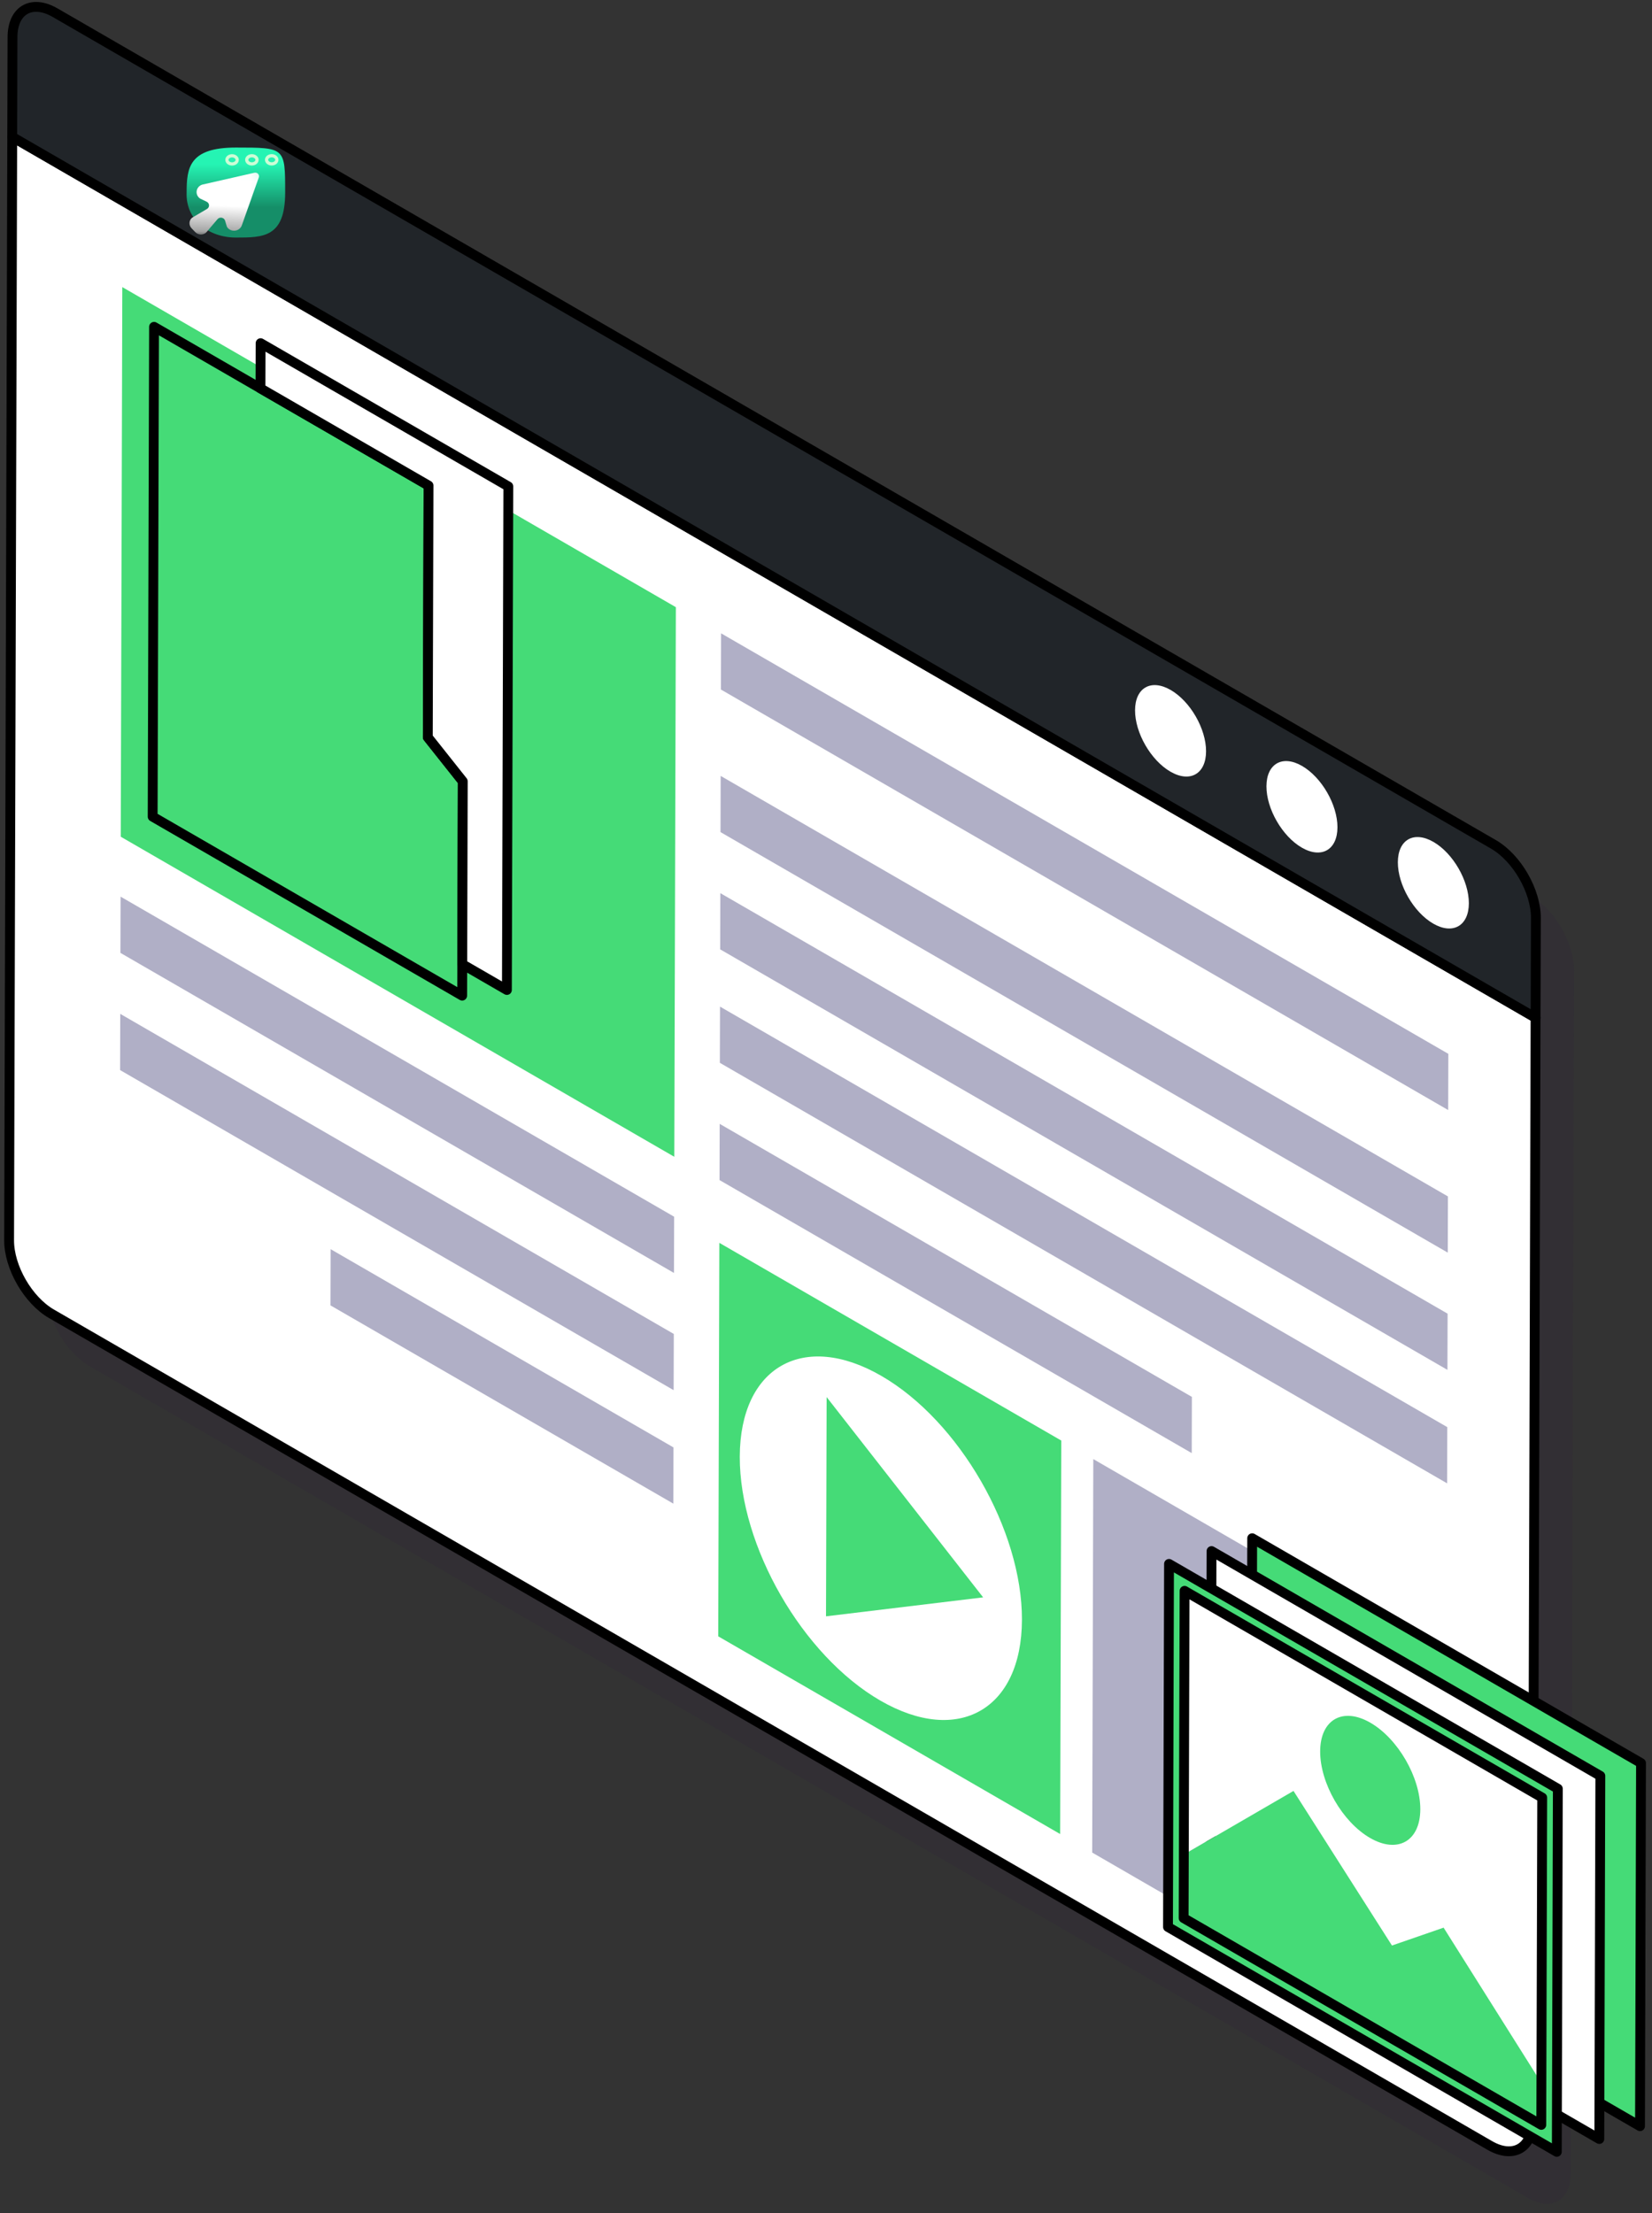 <svg width="168" height="225" viewBox="0 0 168 225" fill="none" xmlns="http://www.w3.org/2000/svg">
<rect x="0" y="0" width="168" height="225" fill="#333333" stroke="none"/>
<g opacity="0.2">
<path d="M160.074 98.656L160.042 108.799L159.725 220.967C159.72 223.718 157.775 224.829 155.382 223.447L9.123 138.901C6.73 137.519 4.8 134.167 4.809 131.415L5.126 19.247L5.154 9.104C5.163 6.353 7.108 5.242 9.496 6.624L155.755 91.17C158.147 92.552 160.079 95.906 160.074 98.656Z" fill="#2B1E38"/>
</g>
<path d="M156.159 103.469L155.842 215.638C155.837 218.388 153.892 219.499 151.499 218.117L5.24 133.572C2.847 132.189 0.917 128.837 0.926 126.085L1.243 13.917L156.159 103.469Z" fill="white" stroke="black" stroke-miterlimit="10" stroke-linecap="round" stroke-linejoin="round"/>
<path d="M156.191 93.326L156.159 103.469L1.243 13.917L1.271 3.774C1.28 1.024 3.225 -0.088 5.613 1.294L151.872 85.84C154.265 87.222 156.196 90.576 156.191 93.326Z" fill="#212529" stroke="black" stroke-miterlimit="10" stroke-linecap="round" stroke-linejoin="round"/>
<path d="M68.522 135.617L68.506 141.332L12.213 108.791L12.229 103.076L68.522 135.617Z" fill="#B0AFC6"/>
<path d="M68.731 61.729L68.573 117.606L12.28 85.066L12.438 29.188L68.731 61.729Z" fill="#45DB77"/>
<path d="M107.925 146.455L107.812 186.458L73.041 166.359L73.153 126.355L107.925 146.455Z" fill="#45DB77"/>
<path d="M147.247 121.635L147.231 127.35L73.272 84.597L73.288 78.883L147.247 121.635Z" fill="#B0AFC6"/>
<path d="M147.288 107.139L147.272 112.854L73.314 70.102L73.329 64.387L147.288 107.139Z" fill="#B0AFC6"/>
<path d="M68.556 123.698L68.54 129.416L12.246 96.875L12.263 91.157L68.556 123.698Z" fill="#B0AFC6"/>
<path d="M121.208 142.016L121.193 147.731L73.172 119.973L73.188 114.258L121.208 142.016Z" fill="#B0AFC6"/>
<path d="M145.954 168.438L145.841 208.442L111.07 188.342L111.183 148.339L145.954 168.438Z" fill="#B0AFC6"/>
<path d="M147.181 145.09L147.164 150.805L73.206 108.053L73.222 102.338L147.181 145.09Z" fill="#B0AFC6"/>
<path d="M147.214 133.555L147.197 139.269L73.238 96.517L73.255 90.802L147.214 133.555Z" fill="#B0AFC6"/>
<path d="M119.053 70.148C121.048 71.301 122.657 74.091 122.65 76.387C122.644 78.679 121.024 79.606 119.029 78.453C117.034 77.3 115.422 74.505 115.429 72.212C115.435 69.917 117.057 68.994 119.053 70.148Z" fill="white"/>
<path d="M132.412 77.871C134.407 79.024 136.019 81.815 136.012 84.112C136.006 86.404 134.384 87.329 132.389 86.176C130.396 85.025 128.784 82.229 128.791 79.937C128.797 77.641 130.42 76.719 132.412 77.871Z" fill="white"/>
<path d="M145.777 85.596C147.77 86.747 149.382 89.54 149.375 91.835C149.369 94.128 147.746 95.053 145.754 93.901C143.759 92.748 142.147 89.953 142.154 87.66C142.16 85.365 143.782 84.443 145.777 85.596Z" fill="white"/>
<path d="M68.49 147.153L68.474 152.868L33.61 132.714L33.626 126.999L68.49 147.153Z" fill="#B0AFC6"/>
<path d="M103.926 164.68C103.903 173.796 97.461 177.475 89.532 172.894C81.608 168.313 75.208 157.207 75.231 148.091C75.259 138.975 81.701 135.296 89.625 139.877C97.555 144.458 103.954 155.564 103.926 164.68Z" fill="white"/>
<path d="M99.98 162.396L84.064 142.034L84.001 164.324L99.98 162.396Z" fill="#45DB77"/>
<path d="M166.883 179.242L166.78 216.159L127.24 193.302L127.342 156.385L166.883 179.242Z" fill="#45DB77" stroke="black" stroke-miterlimit="10" stroke-linecap="round" stroke-linejoin="round"/>
<path d="M162.746 180.546L162.643 217.463L123.103 194.606L123.206 157.689L162.746 180.546Z" fill="white" stroke="black" stroke-miterlimit="10" stroke-linecap="round" stroke-linejoin="round"/>
<path d="M120.465 161.733L156.835 182.757L156.753 211.77L146.806 195.976L141.555 197.792L131.544 182.076L120.389 188.547L120.465 161.733ZM139.327 186.858C142.141 188.484 144.427 187.179 144.437 183.945C144.446 180.709 142.173 176.768 139.36 175.142C136.55 173.518 134.262 174.822 134.252 178.059C134.244 181.291 136.517 185.232 139.327 186.858Z" fill="white"/>
<path d="M131.543 182.075L141.555 197.792L146.807 195.976L156.753 211.77L156.741 216.027L120.371 195.003L120.389 188.547L131.543 182.075Z" fill="#45DB77"/>
<path d="M139.361 175.141C142.174 176.767 144.447 180.708 144.438 183.944C144.429 187.178 142.141 188.483 139.328 186.857C136.518 185.232 134.245 181.291 134.254 178.057C134.263 174.822 136.551 173.517 139.361 175.141Z" fill="#45DB77"/>
<path d="M118.884 158.994L158.424 181.851L158.319 218.767L118.78 195.91L118.884 158.994ZM156.753 211.77L156.835 182.756L120.465 161.733L120.389 188.547L120.37 195.003L156.74 216.027L156.753 211.77Z" fill="#45DB77" stroke="black" stroke-miterlimit="10" stroke-linecap="round" stroke-linejoin="round"/>
<path d="M43.578 49.362L43.506 74.953L47.062 79.434L47.01 98.023L47.001 101.222L15.525 83.028L15.666 33.227L26.489 39.483L43.578 49.362Z" fill="#45DB77" stroke="black" stroke-miterlimit="10" stroke-linecap="round" stroke-linejoin="round"/>
<path d="M51.694 49.452L51.549 100.647L47.01 98.023L47.062 79.434L43.506 74.954L43.578 49.362L26.488 39.483L26.502 34.889L51.694 49.452Z" fill="white" stroke="black" stroke-miterlimit="10" stroke-linecap="round" stroke-linejoin="round"/>
<g clip-path="url(#clip0_16_22353)">
<path d="M29 19.576C29 24.152 26.757 24.152 23.99 24.152C21.223 24.152 18.867 22.353 18.98 19.576C18.98 17.049 19.242 15 23.99 15C29 15 29 15 29 19.576Z" fill="url(#paint0_linear_16_22353)"/>
<mask id="mask0_16_22353" style="mask-type:luminance" maskUnits="userSpaceOnUse" x="18" y="16" width="10" height="9">
<path d="M26.138 24.338L27.062 17.818C27.108 17.493 26.87 17.195 26.53 17.151L19.706 16.268C19.366 16.224 19.053 16.452 19.007 16.777L18.083 23.296C18.037 23.621 18.276 23.92 18.615 23.964L25.44 24.846C25.78 24.89 26.092 24.662 26.138 24.338Z" fill="white"/>
</mask>
<g mask="url(#mask0_16_22353)">
<path d="M25.874 17.562L25.874 17.562L20.66 18.748C20.34 18.801 20.069 19.056 20.005 19.384L19.996 19.446C19.98 19.587 20.004 19.729 20.065 19.858C20.126 19.987 20.222 20.099 20.343 20.181L20.372 20.198L21.014 20.506C21.325 20.655 21.343 21.072 21.047 21.246L19.561 22.119C19.537 22.133 19.515 22.149 19.495 22.168C19.433 22.228 19.381 22.299 19.343 22.376C19.299 22.465 19.274 22.561 19.27 22.66C19.265 22.758 19.28 22.857 19.315 22.949C19.35 23.042 19.404 23.127 19.474 23.2L19.852 23.597C19.993 23.744 20.188 23.832 20.396 23.841L20.465 23.841C20.638 23.834 20.804 23.773 20.936 23.667C20.953 23.653 20.968 23.638 20.982 23.621L22.119 22.285C22.345 22.019 22.792 22.107 22.89 22.437L23.057 23C23.063 23.022 23.072 23.044 23.083 23.065C23.226 23.317 23.544 23.481 23.878 23.452C24.048 23.437 24.209 23.373 24.339 23.268C24.47 23.164 24.564 23.024 24.608 22.867L26.322 18.031C26.344 17.97 26.348 17.904 26.334 17.84C26.32 17.777 26.289 17.718 26.243 17.67C26.197 17.622 26.139 17.587 26.074 17.568C26.009 17.549 25.94 17.547 25.874 17.562L25.874 17.562Z" fill="url(#paint1_linear_16_22353)"/>
</g>
<path d="M23.077 16.253C23.077 16.144 23.131 16.038 23.229 15.96C23.327 15.883 23.459 15.839 23.598 15.839C23.736 15.839 23.869 15.882 23.967 15.96C24.065 16.037 24.121 16.142 24.121 16.252C24.121 16.362 24.066 16.467 23.969 16.545C23.871 16.623 23.738 16.666 23.6 16.667C23.461 16.667 23.328 16.623 23.23 16.546C23.132 16.468 23.077 16.363 23.077 16.253ZM25.093 16.251C25.093 16.141 25.148 16.035 25.246 15.958C25.343 15.88 25.476 15.836 25.614 15.836C25.753 15.836 25.886 15.879 25.984 15.957C26.082 16.034 26.137 16.14 26.137 16.249C26.138 16.359 26.083 16.464 25.985 16.542C25.887 16.62 25.755 16.664 25.616 16.664C25.478 16.664 25.345 16.621 25.247 16.543C25.149 16.466 25.094 16.36 25.093 16.251ZM27.11 16.248C27.11 16.138 27.165 16.033 27.262 15.955C27.36 15.877 27.493 15.834 27.631 15.833C27.77 15.833 27.902 15.877 28 15.954C28.098 16.032 28.154 16.137 28.154 16.247C28.154 16.356 28.099 16.462 28.002 16.539C27.904 16.617 27.771 16.661 27.633 16.661C27.494 16.661 27.362 16.618 27.264 16.54C27.165 16.463 27.11 16.358 27.11 16.248Z" stroke="#CDFDD6" stroke-width="0.33" stroke-linecap="round" stroke-linejoin="round"/>
</g>
<defs>
<linearGradient id="paint0_linear_16_22353" x1="23.988" y1="15" x2="23.988" y2="24.152" gradientUnits="userSpaceOnUse">
<stop offset="0.185" stop-color="#25F4B3"/>
<stop offset="0.665" stop-color="#158E68"/>
</linearGradient>
<linearGradient id="paint1_linear_16_22353" x1="22.946" y1="17.418" x2="22.656" y2="23.941" gradientUnits="userSpaceOnUse">
<stop offset="0.535" stop-color="white"/>
<stop offset="1" stop-color="#999999"/>
</linearGradient>
<clipPath id="clip0_16_22353">
<rect width="11" height="10" fill="white" transform="translate(18 15)"/>
</clipPath>
</defs>
</svg>
